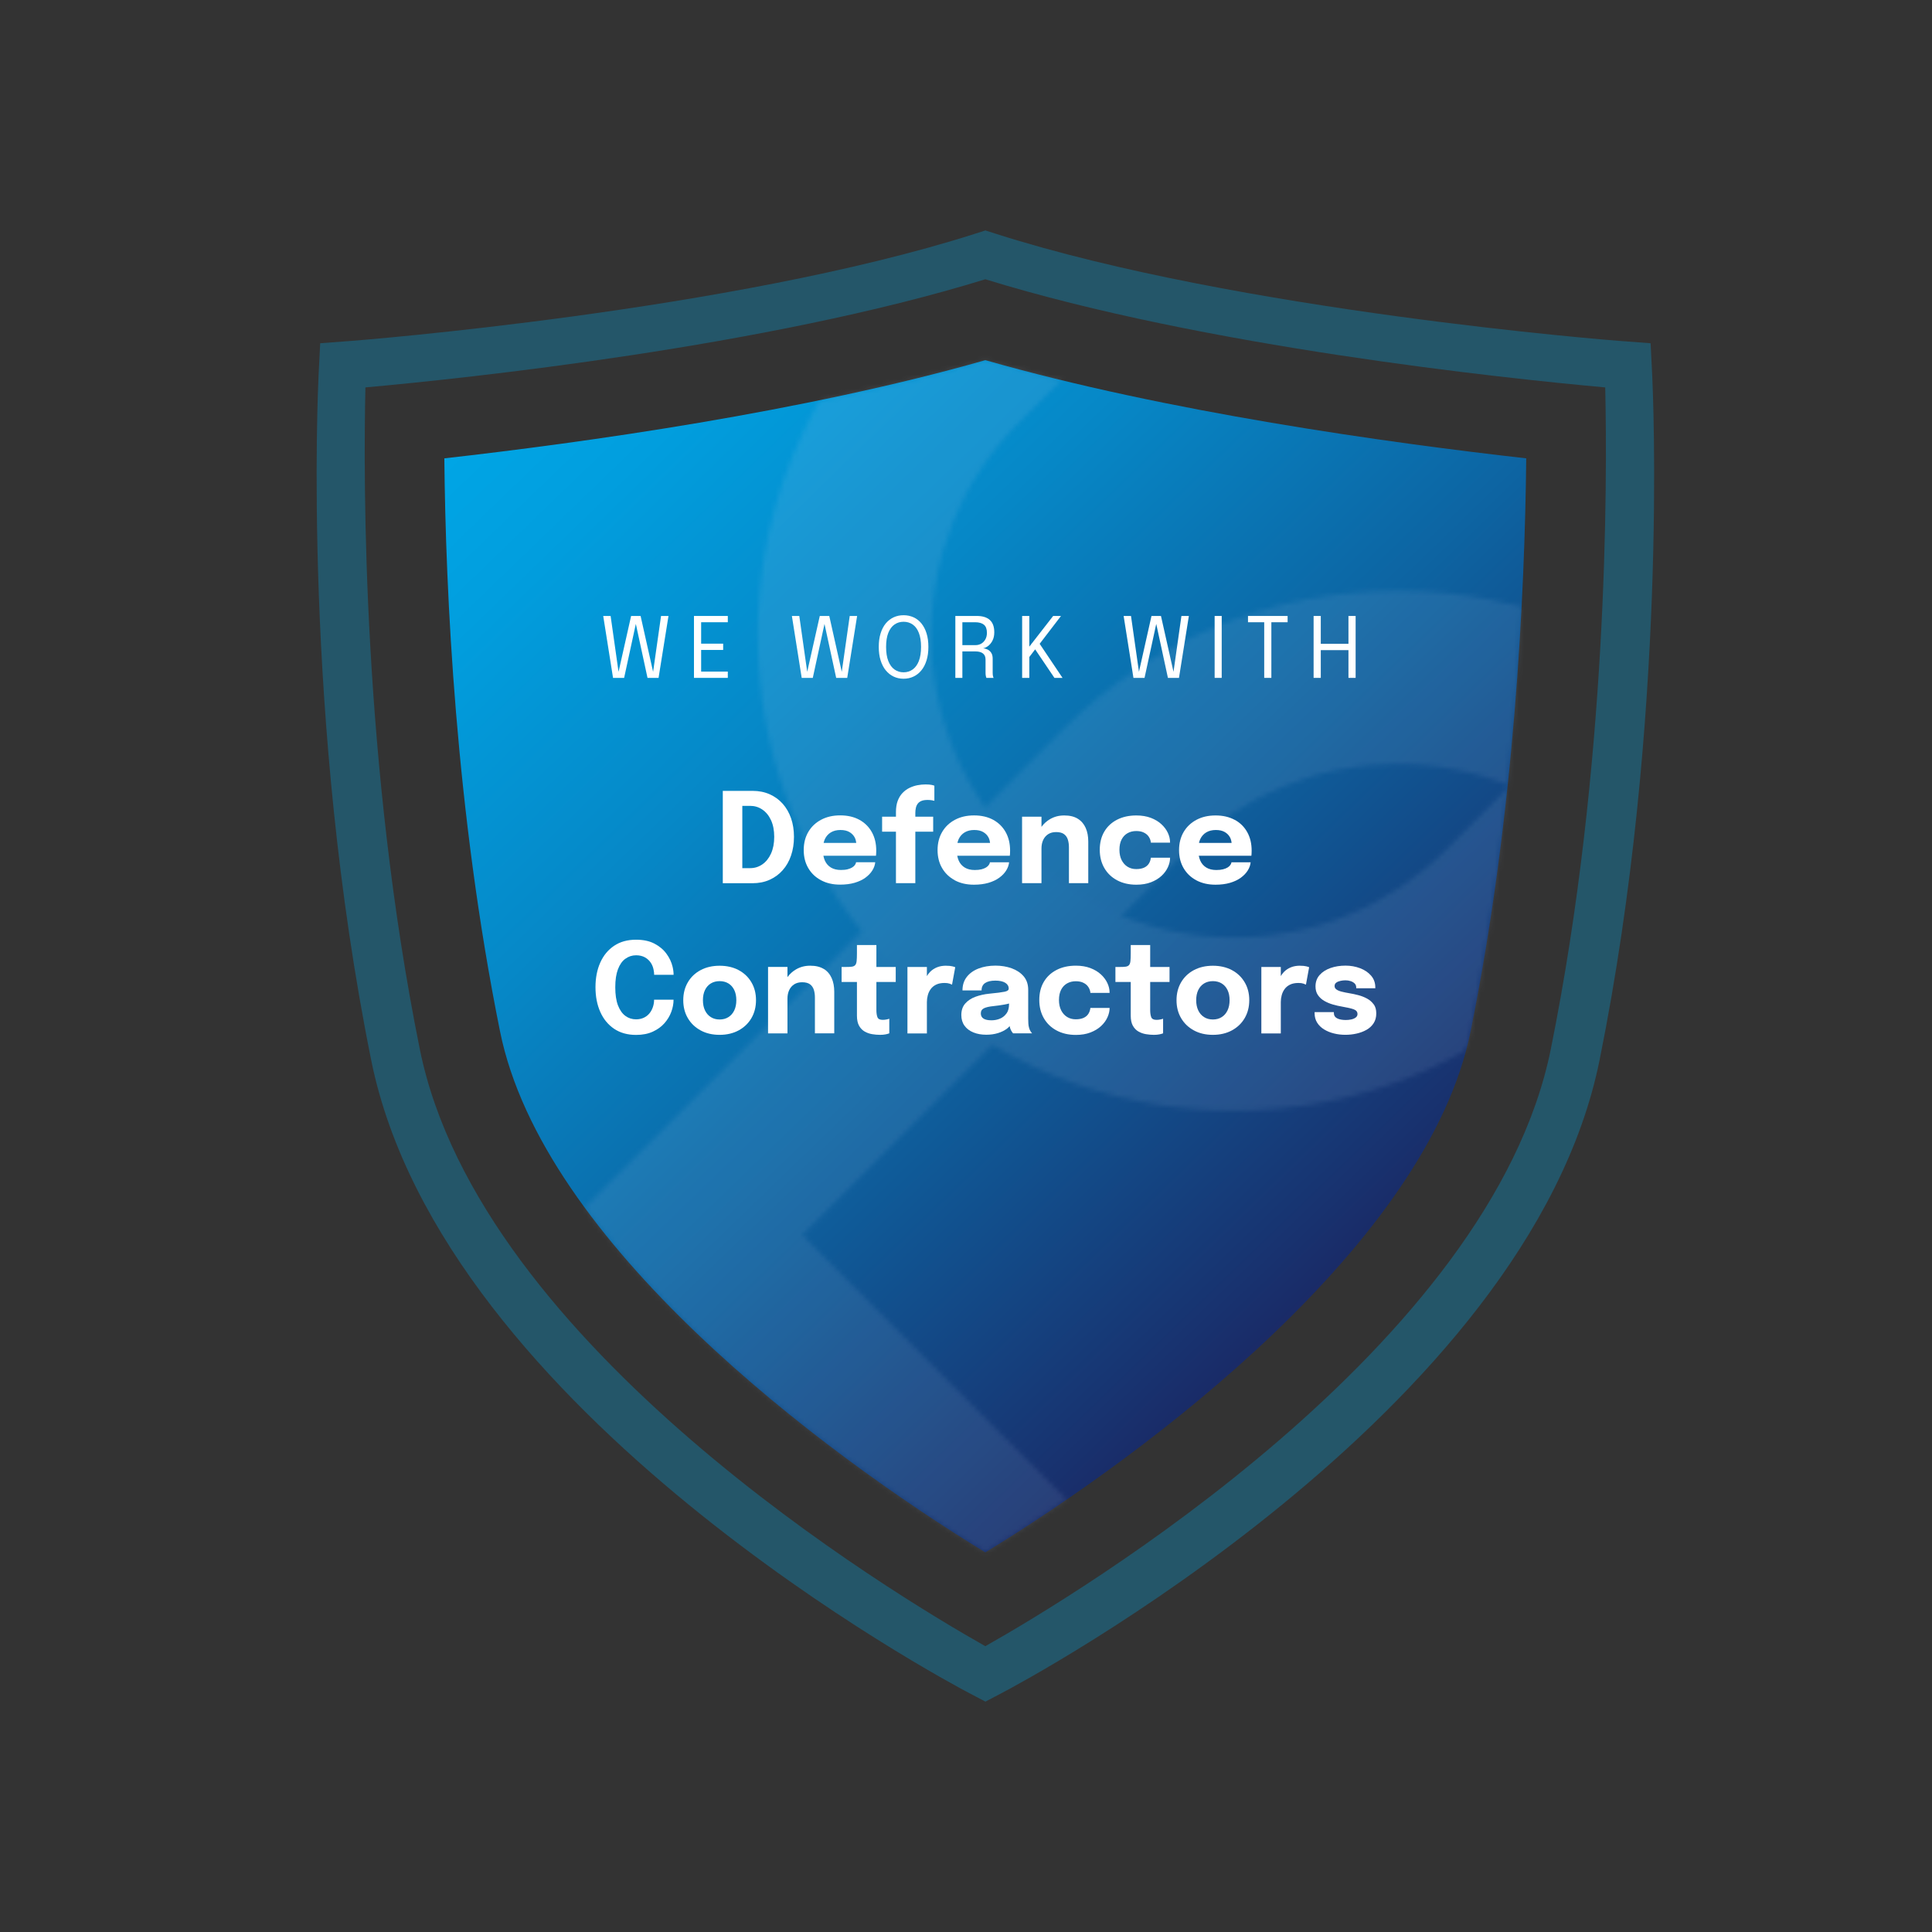 <svg width="400" height="400" viewBox="0 0 400 400" fill="none" xmlns="http://www.w3.org/2000/svg">
<rect x="0" y="0" width="400" height="400" fill="#333333" stroke="none"/>
<g clip-path="url(#clip0_122_838)">
<path opacity="0.3" d="M204 352.291L200.543 350.473C196.1 348.14 91.626 292.562 76.858 219.52C62.605 149.018 65.823 80.504 65.962 77.616L66.293 71.064L72.838 70.571C73.624 70.509 151.501 64.449 201.752 48.433L204.015 47.709L206.279 48.433C256.545 64.465 334.407 70.517 335.193 70.571L341.738 71.064L342.069 77.616C342.207 80.496 345.418 149.018 331.165 219.527C316.405 292.569 211.931 348.148 207.488 350.481L204.031 352.298L204 352.291ZM75.656 80.211C75.21 99.738 75.071 158.597 86.921 217.24C99.349 278.74 185.25 330.246 204 340.825C222.742 330.246 308.635 278.733 321.071 217.24C332.929 158.589 332.79 99.731 332.344 80.211C311.584 78.332 249.314 71.811 204 57.82C158.685 71.811 96.408 78.332 75.656 80.211Z" fill="#00A7E7"/>
<path d="M204 321.406C169.881 300.547 112.378 257.327 103.53 213.552C94.344 168.099 92.265 122.623 91.996 94.895C120.902 91.63 166.462 85.278 204 74.567C241.53 85.27 287.075 91.63 315.989 94.895C315.704 122.684 313.625 168.261 304.47 213.552C295.622 257.327 238.119 300.547 204 321.406Z" fill="url(#paint0_linear_122_838)"/>
<mask id="mask0_122_838" style="mask-type:luminance" maskUnits="userSpaceOnUse" x="91" y="74" width="225" height="248">
<path d="M204 321.406C169.881 300.547 112.378 257.327 103.53 213.552C94.344 168.099 92.265 122.623 91.996 94.895C120.902 91.63 166.462 85.278 204 74.567C241.53 85.27 287.075 91.63 315.989 94.895C315.704 122.684 313.625 168.261 304.47 213.552C295.622 257.327 238.119 300.547 204 321.406Z" fill="white"/>
</mask>
<g mask="url(#mask0_122_838)">
<g opacity="0.11">
<mask id="mask1_122_838" style="mask-type:luminance" maskUnits="userSpaceOnUse" x="115" y="-43" width="315" height="438">
<path d="M429.679 -42.812H115.381V394.602H429.679V-42.812Z" fill="white"/>
</mask>
<g mask="url(#mask1_122_838)">
<mask id="mask2_122_838" style="mask-type:luminance" maskUnits="userSpaceOnUse" x="115" y="-43" width="315" height="438">
<path d="M429.679 -42.812H115.381V394.602H429.679V-42.812Z" fill="white"/>
</mask>
<g mask="url(#mask2_122_838)">
<mask id="mask3_122_838" style="mask-type:luminance" maskUnits="userSpaceOnUse" x="115" y="122" width="273" height="273">
<path d="M166.085 255.717L245.495 176.307C257.192 164.611 272.753 158.174 289.331 158.174H289.416C306.056 158.197 321.71 164.703 333.499 176.492C345.287 188.281 351.794 203.935 351.817 220.575C351.84 237.176 345.403 252.776 333.683 264.488L254.273 343.898L166.085 255.717ZM289.331 122.315C263.182 122.315 238.619 132.479 220.147 150.951L115.381 255.717L254.273 394.602L359.032 289.836C377.535 271.333 387.707 246.716 387.668 220.521C387.637 194.325 377.404 169.678 358.847 151.128C340.298 132.579 315.65 122.346 289.455 122.307H289.324L289.331 122.315Z" fill="white"/>
</mask>
<g mask="url(#mask3_122_838)">
<path d="M251.547 -13.843L-20.759 258.464L251.547 530.771L523.854 258.464L251.547 -13.843Z" fill="url(#paint1_linear_122_838)"/>
</g>
<mask id="mask4_122_838" style="mask-type:luminance" maskUnits="userSpaceOnUse" x="156" y="-43" width="274" height="273">
<path d="M211.153 175.722C199.326 163.895 192.796 148.187 192.773 131.493C192.75 114.846 199.203 99.207 210.945 87.465L290.525 7.885L378.99 96.343L299.411 175.922C287.684 187.642 272.091 194.094 255.482 194.094H255.382C238.688 194.071 222.988 187.541 211.161 175.714M290.517 -42.812L185.589 62.116C167.055 80.642 156.876 105.305 156.914 131.547C156.953 157.789 167.209 182.483 185.797 201.07C204.385 219.658 229.071 229.915 255.32 229.953H255.474C281.654 229.953 306.256 219.774 324.751 201.278L429.679 96.35L290.509 -42.812H290.517Z" fill="white"/>
</mask>
<g mask="url(#mask4_122_838)">
<path d="M293.278 -179.225L20.486 93.567L293.278 366.358L566.069 93.567L293.278 -179.225Z" fill="url(#paint2_linear_122_838)"/>
</g>
</g>
</g>
</g>
</g>
<path d="M159.325 182.159C160.372 181.689 161.28 181.035 162.035 180.18C162.79 179.333 163.375 178.317 163.775 177.139C164.176 175.961 164.383 174.675 164.383 173.266C164.383 171.857 164.183 170.571 163.775 169.4C163.367 168.238 162.79 167.229 162.035 166.39C161.28 165.55 160.379 164.896 159.325 164.434C158.277 163.972 157.107 163.741 155.829 163.741H149.646V182.86H155.829C157.107 182.86 158.27 182.629 159.325 182.159ZM153.688 179.741V166.844H155.305C156.237 166.844 157.084 167.098 157.838 167.614C158.593 168.13 159.194 168.861 159.633 169.816C160.071 170.771 160.295 171.918 160.295 173.258C160.295 174.598 160.071 175.737 159.633 176.715C159.194 177.685 158.593 178.432 157.838 178.956C157.084 179.48 156.237 179.741 155.305 179.741H153.688Z" fill="white"/>
<path d="M179.167 181.72C179.783 181.274 180.261 180.773 180.607 180.219C180.954 179.664 181.154 179.095 181.208 178.517H177.242C177.219 178.702 177.142 178.887 177.011 179.072C176.881 179.264 176.696 179.433 176.449 179.587C176.203 179.741 175.887 179.872 175.495 179.972C175.102 180.073 174.648 180.119 174.109 180.119C173.277 180.119 172.584 179.949 172.03 179.611C171.475 179.272 171.052 178.794 170.774 178.163C170.644 177.863 170.543 177.532 170.474 177.17H181.362C181.377 177.077 181.393 176.931 181.4 176.731C181.408 176.531 181.416 176.323 181.416 176.107C181.416 174.652 181.116 173.381 180.507 172.288C179.899 171.194 179.044 170.347 177.928 169.731C176.811 169.123 175.495 168.815 173.962 168.815C172.43 168.815 171.152 169.115 170.012 169.716C168.88 170.317 167.987 171.156 167.356 172.234C166.724 173.312 166.401 174.559 166.401 175.984C166.401 177.408 166.709 178.633 167.333 179.711C167.956 180.789 168.834 181.628 169.966 182.236C171.098 182.845 172.422 183.153 173.947 183.153C175.071 183.153 176.072 183.022 176.95 182.768C177.828 182.506 178.575 182.159 179.183 181.713L179.167 181.72ZM172.037 172.326C172.584 172.003 173.238 171.841 174.001 171.841C174.763 171.841 175.387 171.988 175.872 172.272C176.357 172.557 176.719 172.935 176.958 173.389C177.142 173.751 177.235 174.136 177.273 174.521H170.52C170.59 174.236 170.667 173.959 170.782 173.72C171.075 173.112 171.491 172.65 172.037 172.326Z" fill="white"/>
<path d="M189.509 182.852V172.195H193.205V169.085H189.509V168.322C189.509 167.937 189.547 167.575 189.624 167.244C189.701 166.913 189.832 166.621 190.024 166.374C190.217 166.128 190.471 165.943 190.802 165.812C191.133 165.681 191.549 165.62 192.05 165.62C192.35 165.62 192.635 165.643 192.897 165.681C193.158 165.727 193.343 165.766 193.451 165.797V162.671C193.359 162.624 193.166 162.57 192.889 162.509C192.612 162.447 192.18 162.409 191.611 162.409C191.072 162.409 190.525 162.463 189.955 162.57C189.393 162.678 188.839 162.863 188.307 163.117C187.776 163.371 187.299 163.718 186.875 164.157C186.452 164.595 186.121 165.135 185.866 165.789C185.62 166.444 185.497 167.229 185.497 168.137V169.085H182.632V172.195H185.497V182.852H189.501H189.509Z" fill="white"/>
<path d="M197.663 182.252C198.795 182.86 200.119 183.168 201.644 183.168C202.768 183.168 203.769 183.037 204.647 182.783C205.525 182.521 206.271 182.175 206.88 181.728C207.496 181.281 207.973 180.781 208.32 180.226C208.666 179.672 208.866 179.102 208.92 178.525H204.955C204.932 178.71 204.855 178.894 204.724 179.079C204.593 179.272 204.408 179.441 204.162 179.595C203.915 179.749 203.6 179.88 203.207 179.98C202.814 180.08 202.36 180.126 201.821 180.126C200.989 180.126 200.296 179.957 199.742 179.618C199.187 179.279 198.764 178.802 198.487 178.171C198.356 177.87 198.256 177.539 198.186 177.177H209.074C209.09 177.085 209.105 176.939 209.113 176.738C209.12 176.538 209.128 176.33 209.128 176.115C209.128 174.659 208.828 173.389 208.22 172.295C207.611 171.202 206.757 170.355 205.64 169.739C204.524 169.131 203.207 168.823 201.675 168.823C200.142 168.823 198.864 169.123 197.724 169.724C196.593 170.324 195.699 171.164 195.068 172.242C194.437 173.32 194.113 174.567 194.113 175.991C194.113 177.416 194.421 178.64 195.045 179.718C195.669 180.796 196.546 181.636 197.678 182.244L197.663 182.252ZM199.742 172.326C200.289 172.003 200.943 171.841 201.705 171.841C202.468 171.841 203.091 171.987 203.576 172.272C204.062 172.557 204.423 172.935 204.662 173.389C204.847 173.751 204.939 174.136 204.978 174.521H198.225C198.294 174.236 198.371 173.959 198.487 173.72C198.779 173.112 199.195 172.65 199.742 172.326Z" fill="white"/>
<path d="M215.627 175.653C215.627 174.991 215.75 174.398 215.989 173.889C216.228 173.381 216.582 172.981 217.028 172.696C217.483 172.411 218.022 172.272 218.645 172.272C219.361 172.272 219.908 172.411 220.293 172.696C220.67 172.981 220.94 173.358 221.086 173.828C221.233 174.298 221.31 174.821 221.31 175.391V182.852H225.314V174.236C225.314 173.158 225.136 172.211 224.775 171.402C224.413 170.594 223.874 169.962 223.142 169.508C222.411 169.054 221.479 168.831 220.347 168.831C219.215 168.831 218.283 169.085 217.398 169.593C216.69 170.001 216.104 170.54 215.627 171.194V169.085H211.608V182.845H215.627V175.637V175.653Z" fill="white"/>
<path d="M240.459 170.648C239.874 170.101 239.143 169.662 238.273 169.331C237.403 169 236.402 168.831 235.262 168.831C233.753 168.831 232.421 169.123 231.281 169.708C230.141 170.294 229.256 171.117 228.632 172.18C228.009 173.235 227.693 174.49 227.693 175.93C227.693 177.37 228.009 178.61 228.632 179.703C229.256 180.789 230.141 181.643 231.281 182.252C232.421 182.86 233.745 183.168 235.262 183.168C236.409 183.168 237.426 182.999 238.296 182.66C239.166 182.321 239.897 181.882 240.483 181.335C241.068 180.789 241.507 180.188 241.807 179.526C242.107 178.864 242.254 178.217 242.254 177.578H238.273C238.226 178.009 238.103 178.402 237.88 178.764C237.664 179.125 237.341 179.41 236.91 179.618C236.479 179.826 235.924 179.934 235.239 179.934C234.554 179.934 233.976 179.772 233.46 179.457C232.944 179.141 232.528 178.679 232.22 178.078C231.92 177.478 231.766 176.762 231.766 175.93C231.766 175.098 231.92 174.375 232.22 173.797C232.521 173.22 232.937 172.788 233.46 172.496C233.984 172.203 234.577 172.057 235.239 172.057C235.863 172.057 236.378 172.157 236.802 172.365C237.218 172.565 237.549 172.827 237.78 173.15C238.011 173.474 238.165 173.812 238.234 174.174C238.25 174.228 238.265 174.274 238.265 174.321C238.265 174.367 238.265 174.421 238.265 174.467H242.246V174.367C242.246 173.728 242.092 173.081 241.792 172.434C241.491 171.787 241.045 171.187 240.459 170.648Z" fill="white"/>
<path d="M255.636 169.747C254.52 169.139 253.203 168.831 251.671 168.831C250.138 168.831 248.86 169.131 247.721 169.731C246.589 170.332 245.695 171.171 245.064 172.249C244.433 173.327 244.109 174.575 244.109 175.999C244.109 177.424 244.417 178.648 245.041 179.726C245.665 180.804 246.542 181.643 247.674 182.252C248.806 182.86 250.131 183.168 251.655 183.168C252.779 183.168 253.78 183.037 254.658 182.783C255.536 182.521 256.283 182.175 256.891 181.728C257.507 181.281 257.985 180.781 258.331 180.227C258.678 179.672 258.878 179.102 258.932 178.525H254.966C254.943 178.71 254.866 178.894 254.735 179.079C254.604 179.272 254.42 179.441 254.173 179.595C253.927 179.749 253.611 179.88 253.218 179.98C252.826 180.08 252.371 180.126 251.832 180.126C251.001 180.126 250.308 179.957 249.753 179.618C249.199 179.279 248.775 178.802 248.498 178.171C248.367 177.87 248.267 177.539 248.198 177.177H259.086C259.101 177.085 259.117 176.939 259.124 176.738C259.132 176.538 259.14 176.33 259.14 176.115C259.14 174.659 258.839 173.389 258.231 172.296C257.623 171.202 256.768 170.355 255.652 169.739L255.636 169.747ZM249.753 172.326C250.3 172.003 250.955 171.841 251.717 171.841C252.479 171.841 253.103 171.988 253.588 172.272C254.073 172.557 254.435 172.935 254.674 173.389C254.858 173.751 254.951 174.136 254.989 174.521H248.236C248.306 174.236 248.383 173.959 248.498 173.72C248.791 173.112 249.207 172.65 249.753 172.326Z" fill="white"/>
<path d="M129.487 198.499C130.134 198.021 130.873 197.782 131.705 197.782C132.413 197.782 133.021 197.929 133.537 198.214C134.053 198.506 134.461 198.891 134.777 199.384C135.093 199.877 135.285 200.439 135.37 201.07C135.416 201.309 135.431 201.563 135.431 201.825H139.459C139.459 201.286 139.389 200.732 139.251 200.154C139.027 199.207 138.604 198.298 137.972 197.444C137.349 196.589 136.509 195.896 135.47 195.357C134.43 194.818 133.168 194.556 131.689 194.556C129.918 194.556 128.401 194.972 127.154 195.811C125.899 196.651 124.944 197.806 124.282 199.284C123.62 200.762 123.289 202.464 123.289 204.389C123.289 206.314 123.62 208.023 124.282 209.51C124.944 210.996 125.899 212.158 127.154 213.005C128.409 213.845 129.918 214.268 131.689 214.268C133.021 214.268 134.169 214.045 135.147 213.598C136.124 213.152 136.925 212.574 137.557 211.858C138.188 211.142 138.665 210.357 138.981 209.502C139.297 208.647 139.451 207.808 139.451 206.976H135.424C135.424 207.515 135.339 208.023 135.17 208.516C135 209.009 134.762 209.448 134.446 209.825C134.13 210.203 133.745 210.503 133.275 210.718C132.813 210.934 132.282 211.042 131.689 211.042C130.858 211.042 130.118 210.803 129.472 210.326C128.825 209.848 128.317 209.117 127.939 208.139C127.57 207.161 127.385 205.914 127.385 204.397C127.385 202.88 127.57 201.656 127.939 200.678C128.309 199.7 128.817 198.976 129.472 198.499H129.487Z" fill="white"/>
<path d="M152.918 200.847C151.786 200.247 150.477 199.946 148.991 199.946C147.505 199.946 146.196 200.247 145.064 200.847C143.932 201.448 143.047 202.287 142.415 203.365C141.784 204.443 141.461 205.675 141.461 207.076C141.461 208.478 141.776 209.725 142.415 210.803C143.047 211.881 143.932 212.721 145.064 213.337C146.196 213.953 147.505 214.253 148.991 214.253C150.477 214.253 151.786 213.945 152.918 213.337C154.05 212.721 154.936 211.881 155.567 210.803C156.198 209.725 156.522 208.486 156.522 207.076C156.522 205.667 156.206 204.443 155.567 203.365C154.928 202.287 154.05 201.448 152.918 200.847ZM152.025 209.186C151.74 209.787 151.34 210.249 150.816 210.58C150.3 210.911 149.692 211.073 148.991 211.073C148.29 211.073 147.69 210.911 147.166 210.58C146.643 210.249 146.242 209.787 145.957 209.186C145.672 208.586 145.534 207.885 145.534 207.076C145.534 206.268 145.672 205.575 145.957 204.982C146.242 204.389 146.643 203.935 147.166 203.611C147.69 203.296 148.298 203.134 148.991 203.134C149.684 203.134 150.3 203.296 150.816 203.611C151.332 203.927 151.74 204.389 152.025 204.982C152.31 205.575 152.448 206.268 152.448 207.076C152.448 207.885 152.31 208.586 152.025 209.186Z" fill="white"/>
<path d="M170.551 200.616C169.82 200.162 168.888 199.938 167.756 199.938C166.624 199.938 165.693 200.193 164.807 200.701C164.099 201.109 163.513 201.648 163.036 202.302V200.193H159.017V213.952H163.036V206.745C163.036 206.083 163.159 205.49 163.398 204.982C163.637 204.474 163.991 204.073 164.437 203.788C164.892 203.504 165.431 203.365 166.054 203.365C166.771 203.365 167.317 203.504 167.702 203.788C168.08 204.073 168.349 204.451 168.495 204.92C168.642 205.39 168.719 205.914 168.719 206.483V213.945H172.723V205.328C172.723 204.25 172.545 203.303 172.184 202.495C171.822 201.686 171.283 201.055 170.551 200.601V200.616Z" fill="white"/>
<path d="M181.447 195.657H177.42V197.397C177.42 198.06 177.396 198.583 177.358 198.968C177.319 199.353 177.219 199.63 177.065 199.808C176.911 199.985 176.688 200.092 176.38 200.139C176.072 200.185 175.664 200.2 175.14 200.2H174.247V203.311H177.42V210.28C177.42 211.142 177.566 211.843 177.858 212.366C178.151 212.89 178.536 213.29 179.021 213.567C179.506 213.845 180.022 214.022 180.577 214.114C181.131 214.207 181.678 214.253 182.201 214.253C182.64 214.253 183.025 214.222 183.356 214.153C183.687 214.091 183.941 214.014 184.119 213.937V210.919C183.988 210.973 183.795 211.019 183.541 211.073C183.287 211.127 183.017 211.15 182.733 211.15C182.163 211.15 181.809 210.965 181.662 210.595C181.524 210.226 181.447 209.741 181.447 209.14V203.311H185.451V200.2H181.447V195.665V195.657Z" fill="white"/>
<path d="M195.869 199.938C195.16 199.938 194.529 200.054 193.982 200.277C193.436 200.501 192.958 200.816 192.566 201.217C192.311 201.471 192.096 201.771 191.903 202.087V200.2H187.876V213.96H191.903V207.469C191.903 206.992 191.965 206.522 192.088 206.06C192.211 205.59 192.412 205.167 192.689 204.782C192.966 204.397 193.343 204.089 193.813 203.858C194.283 203.627 194.86 203.511 195.553 203.511C195.977 203.511 196.323 203.557 196.593 203.65C196.862 203.742 197.032 203.812 197.109 203.858L197.771 200.254C197.694 200.208 197.494 200.146 197.178 200.069C196.862 199.985 196.431 199.946 195.877 199.946L195.869 199.938Z" fill="white"/>
<path d="M213.055 212.79C212.978 212.52 212.924 212.228 212.909 211.904C212.886 211.581 212.878 211.242 212.878 210.888V204.936C212.878 203.804 212.562 202.872 211.939 202.133C211.315 201.402 210.483 200.847 209.459 200.477C208.427 200.108 207.311 199.923 206.102 199.923C204.808 199.923 203.646 200.123 202.614 200.516C201.582 200.909 200.774 201.486 200.173 202.248C199.572 203.011 199.272 203.942 199.272 205.051H203.222C203.222 204.366 203.469 203.858 203.954 203.527C204.439 203.196 205.147 203.026 206.071 203.026C206.941 203.026 207.627 203.173 208.112 203.465C208.597 203.758 208.843 204.158 208.843 204.674V204.697C208.843 204.997 208.558 205.213 207.981 205.328C207.403 205.452 206.364 205.583 204.855 205.729C203.815 205.829 202.853 206.045 201.967 206.368C201.082 206.691 200.373 207.161 199.834 207.777C199.295 208.393 199.033 209.186 199.033 210.164C199.033 211.026 199.257 211.766 199.696 212.366C200.135 212.975 200.751 213.437 201.528 213.752C202.306 214.076 203.199 214.23 204.208 214.23C205.063 214.23 205.863 214.122 206.595 213.899C207.334 213.675 207.973 213.36 208.512 212.952C208.712 212.798 208.874 212.62 209.036 212.443C209.074 212.597 209.097 212.751 209.151 212.905C209.236 213.159 209.344 213.375 209.467 213.567C209.59 213.76 209.683 213.883 209.744 213.945H213.694C213.61 213.868 213.502 213.729 213.371 213.529C213.24 213.329 213.132 213.082 213.047 212.774L213.055 212.79ZM208.389 209.81C208.042 210.303 207.596 210.665 207.049 210.896C206.502 211.127 205.91 211.242 205.278 211.242C204.547 211.242 203.992 211.127 203.623 210.888C203.253 210.649 203.068 210.295 203.068 209.818C203.068 209.317 203.284 208.963 203.723 208.747C204.162 208.539 204.816 208.385 205.702 208.301C206.449 208.224 207.188 208.116 207.935 207.985C208.281 207.923 208.605 207.854 208.913 207.769V207.885C208.913 208.678 208.743 209.325 208.397 209.818L208.389 209.81Z" fill="white"/>
<path d="M227.939 201.748C227.354 201.201 226.623 200.763 225.752 200.431C224.882 200.1 223.881 199.931 222.742 199.931C221.233 199.931 219.9 200.224 218.761 200.809C217.621 201.394 216.736 202.218 216.112 203.28C215.488 204.335 215.173 205.59 215.173 207.03C215.173 208.47 215.488 209.71 216.112 210.803C216.736 211.889 217.621 212.744 218.761 213.352C219.9 213.96 221.225 214.268 222.742 214.268C223.889 214.268 224.905 214.099 225.776 213.76C226.646 213.421 227.377 212.982 227.962 212.436C228.548 211.889 228.986 211.288 229.287 210.626C229.587 209.964 229.733 209.317 229.733 208.678H225.752C225.706 209.109 225.583 209.502 225.36 209.864C225.144 210.226 224.821 210.511 224.39 210.719C223.958 210.927 223.404 211.034 222.719 211.034C222.033 211.034 221.456 210.873 220.94 210.557C220.424 210.241 220.008 209.779 219.7 209.179C219.4 208.578 219.246 207.862 219.246 207.03C219.246 206.199 219.4 205.475 219.7 204.897C220.001 204.32 220.416 203.889 220.94 203.596C221.464 203.304 222.056 203.157 222.719 203.157C223.342 203.157 223.858 203.257 224.282 203.465C224.698 203.665 225.029 203.927 225.26 204.251C225.491 204.574 225.645 204.913 225.714 205.275C225.729 205.329 225.745 205.375 225.745 205.421C225.745 205.467 225.745 205.521 225.745 205.567H229.726V205.467C229.726 204.828 229.572 204.181 229.271 203.535C228.971 202.888 228.524 202.287 227.939 201.748Z" fill="white"/>
<path d="M238.134 195.657H234.107V197.397C234.107 198.06 234.084 198.583 234.045 198.968C234.007 199.353 233.907 199.63 233.753 199.808C233.599 199.985 233.375 200.092 233.067 200.139C232.759 200.185 232.351 200.2 231.828 200.2H230.935V203.311H234.107V210.28C234.107 211.142 234.253 211.843 234.546 212.366C234.838 212.89 235.223 213.29 235.709 213.567C236.194 213.845 236.71 214.022 237.264 214.114C237.818 214.207 238.365 214.253 238.889 214.253C239.328 214.253 239.713 214.222 240.044 214.153C240.375 214.091 240.629 214.014 240.806 213.937V210.919C240.675 210.973 240.483 211.019 240.228 211.073C239.974 211.127 239.705 211.15 239.42 211.15C238.85 211.15 238.496 210.965 238.35 210.595C238.211 210.226 238.134 209.741 238.134 209.14V203.311H242.138V200.2H238.134V195.665V195.657Z" fill="white"/>
<path d="M255.043 200.847C253.911 200.247 252.602 199.946 251.116 199.946C249.63 199.946 248.321 200.247 247.189 200.847C246.057 201.448 245.172 202.287 244.54 203.365C243.909 204.443 243.586 205.675 243.586 207.076C243.586 208.478 243.901 209.725 244.54 210.803C245.172 211.881 246.057 212.721 247.189 213.337C248.321 213.953 249.63 214.253 251.116 214.253C252.602 214.253 253.911 213.945 255.043 213.337C256.175 212.721 257.061 211.881 257.692 210.803C258.323 209.725 258.647 208.486 258.647 207.076C258.647 205.667 258.331 204.443 257.692 203.365C257.053 202.287 256.175 201.448 255.043 200.847ZM254.15 209.186C253.865 209.787 253.465 210.249 252.941 210.58C252.425 210.911 251.817 211.073 251.116 211.073C250.416 211.073 249.815 210.911 249.291 210.58C248.768 210.249 248.367 209.787 248.082 209.186C247.798 208.586 247.659 207.885 247.659 207.076C247.659 206.268 247.798 205.575 248.082 204.982C248.367 204.389 248.768 203.935 249.291 203.611C249.815 203.296 250.423 203.134 251.116 203.134C251.809 203.134 252.425 203.296 252.941 203.611C253.457 203.927 253.865 204.389 254.15 204.982C254.435 205.575 254.574 206.268 254.574 207.076C254.574 207.885 254.435 208.586 254.15 209.186Z" fill="white"/>
<path d="M269.142 199.938C268.434 199.938 267.802 200.054 267.256 200.277C266.709 200.501 266.231 200.816 265.839 201.217C265.585 201.471 265.369 201.771 265.177 202.087V200.2H261.149V213.96H265.177V207.469C265.177 206.992 265.238 206.522 265.361 206.06C265.485 205.59 265.685 205.167 265.962 204.782C266.239 204.397 266.616 204.089 267.086 203.858C267.556 203.627 268.133 203.511 268.826 203.511C269.25 203.511 269.596 203.557 269.866 203.65C270.135 203.742 270.305 203.812 270.382 203.858L271.044 200.254C270.967 200.208 270.767 200.146 270.451 200.069C270.135 199.985 269.704 199.946 269.15 199.946L269.142 199.938Z" fill="white"/>
<path d="M284.419 207.962C284.072 207.469 283.61 207.061 283.048 206.753C282.478 206.445 281.878 206.206 281.231 206.037C280.584 205.867 279.976 205.737 279.398 205.644C278.782 205.544 278.243 205.429 277.781 205.313C277.312 205.198 276.95 205.044 276.696 204.859C276.434 204.674 276.311 204.435 276.311 204.143C276.311 203.85 276.434 203.604 276.673 203.434C276.911 203.265 277.212 203.142 277.558 203.072C277.905 202.995 278.243 202.965 278.574 202.965C278.936 202.965 279.283 203.018 279.622 203.126C279.96 203.234 280.238 203.396 280.461 203.611C280.684 203.827 280.792 204.112 280.792 204.451V204.605H284.742V204.42C284.742 203.481 284.45 202.672 283.872 202.002C283.295 201.332 282.54 200.816 281.601 200.462C280.661 200.108 279.66 199.923 278.582 199.923C277.45 199.923 276.411 200.085 275.471 200.416C274.532 200.747 273.777 201.232 273.208 201.871C272.645 202.51 272.361 203.296 272.361 204.227C272.361 204.928 272.522 205.521 272.853 206.006C273.184 206.491 273.616 206.899 274.162 207.215C274.709 207.531 275.302 207.785 275.949 207.97C276.596 208.154 277.235 208.308 277.866 208.408C278.983 208.601 279.791 208.786 280.299 208.978C280.807 209.171 281.054 209.494 281.054 209.948C281.054 210.233 280.938 210.472 280.7 210.657C280.461 210.842 280.161 210.973 279.791 211.057C279.421 211.142 279.044 211.181 278.644 211.181C277.881 211.181 277.281 211.065 276.834 210.834C276.388 210.603 276.164 210.233 276.164 209.733V209.548H272.176V209.779C272.176 210.526 272.353 211.173 272.699 211.727C273.046 212.282 273.523 212.751 274.124 213.121C274.724 213.49 275.402 213.775 276.164 213.96C276.927 214.153 277.712 214.245 278.536 214.245C279.36 214.245 280.107 214.16 280.861 213.991C281.616 213.822 282.301 213.568 282.925 213.213C283.549 212.859 284.034 212.405 284.396 211.843C284.758 211.281 284.942 210.611 284.942 209.818C284.942 209.025 284.765 208.432 284.419 207.931V207.962Z" fill="white"/>
<path d="M135.216 139.093L132.629 127.528H130.665L128.063 139.093L126.422 127.528H124.89L126.923 140.348H129.218L131.643 129.176L134.061 140.348H136.348L138.404 127.528H136.864L135.216 139.093Z" fill="white"/>
<path d="M143.678 140.348H150.685V139.047H145.164V134.566H149.723V133.264H145.164V128.829H150.685V127.528H143.678V140.348Z" fill="white"/>
<path d="M174.278 139.093L171.691 127.528H169.727L167.125 139.093L165.485 127.528H163.952L165.985 140.348H168.28L170.705 129.176L173.123 140.348H175.41L177.458 127.528H175.926L174.278 139.093Z" fill="white"/>
<path d="M190.771 129.075C190.309 128.513 189.77 128.09 189.139 127.805C188.508 127.52 187.822 127.374 187.075 127.374C186.328 127.374 185.651 127.52 185.019 127.805C184.396 128.098 183.849 128.521 183.387 129.075C182.925 129.638 182.571 130.323 182.317 131.139C182.063 131.955 181.939 132.879 181.939 133.926C181.939 134.974 182.063 135.898 182.317 136.714C182.571 137.53 182.925 138.223 183.387 138.785C183.849 139.347 184.388 139.778 185.012 140.079C185.635 140.371 186.321 140.525 187.068 140.525C187.815 140.525 188.5 140.379 189.131 140.079C189.755 139.786 190.302 139.355 190.764 138.785C191.226 138.223 191.58 137.53 191.834 136.714C192.088 135.898 192.211 134.966 192.211 133.926C192.211 132.887 192.088 131.955 191.834 131.139C191.58 130.323 191.226 129.638 190.764 129.075H190.771ZM190.24 136.852C189.932 137.63 189.509 138.215 188.962 138.608C188.415 138.993 187.791 139.193 187.075 139.193C186.359 139.193 185.751 139.001 185.204 138.616C184.658 138.231 184.226 137.646 183.918 136.868C183.61 136.09 183.456 135.112 183.456 133.934C183.456 132.756 183.61 131.786 183.918 131.016C184.226 130.246 184.658 129.668 185.204 129.291C185.751 128.914 186.375 128.729 187.075 128.729C187.776 128.729 188.407 128.914 188.954 129.291C189.501 129.668 189.924 130.238 190.232 131.016C190.54 131.794 190.694 132.764 190.694 133.934C190.694 135.105 190.54 136.082 190.232 136.86L190.24 136.852Z" fill="white"/>
<path d="M205.471 132.648C205.725 132.171 205.856 131.586 205.856 130.908C205.856 129.769 205.548 128.914 204.932 128.359C204.316 127.805 203.422 127.528 202.244 127.528H197.794V140.348H199.249V134.874H201.99C202.645 134.874 203.153 135.012 203.507 135.289C203.869 135.567 204.046 135.99 204.046 136.56V139.301C204.046 139.555 204.069 139.779 204.108 139.963C204.146 140.148 204.192 140.279 204.231 140.356H205.725C205.671 140.294 205.625 140.164 205.586 139.971C205.548 139.779 205.524 139.555 205.524 139.309V136.391C205.524 135.875 205.424 135.467 205.224 135.159C205.024 134.851 204.77 134.627 204.462 134.473C204.162 134.327 203.846 134.242 203.538 134.219C203.846 134.181 204.177 134.034 204.539 133.773C204.901 133.511 205.209 133.141 205.471 132.664V132.648ZM204.015 132.363C203.807 132.741 203.522 133.041 203.176 133.249C202.822 133.457 202.437 133.565 202.006 133.565H199.249V128.829H201.898C202.683 128.829 203.291 128.999 203.707 129.337C204.123 129.676 204.331 130.238 204.331 131.031C204.331 131.54 204.223 131.986 204.015 132.363Z" fill="white"/>
<path d="M219.669 127.528H218.045L213.109 133.88V127.528H211.623V140.348H213.109V136.029L214.318 134.442L218.307 140.348H219.985L215.25 133.295L219.669 127.528Z" fill="white"/>
<path d="M242.962 139.093L240.367 127.528H238.404L235.809 139.093L234.161 127.528H232.636L234.669 140.348H236.964L239.389 129.176L241.807 140.348H244.094L246.142 127.528H244.602L242.962 139.093Z" fill="white"/>
<path d="M252.941 127.528H251.478V140.348H252.941V127.528Z" fill="white"/>
<path d="M258.385 128.829H261.742V140.348H263.221V128.829H266.586V127.528H258.385V128.829Z" fill="white"/>
<path d="M279.183 127.528V133.295H273.454V127.528H271.968V140.348H273.454V134.604H279.183V140.348H280.669V127.528H279.183Z" fill="white"/>
</g>
<defs>
<linearGradient id="paint0_linear_122_838" x1="302.66" y1="260.745" x2="31.805" y2="-19.773" gradientUnits="userSpaceOnUse">
<stop stop-color="#1C205C"/>
<stop offset="0.07" stop-color="#18326F"/>
<stop offset="0.28" stop-color="#0D64A2"/>
<stop offset="0.46" stop-color="#0688C7"/>
<stop offset="0.61" stop-color="#019EDE"/>
<stop offset="0.7" stop-color="#00A7E7"/>
</linearGradient>
<linearGradient id="paint1_linear_122_838" x1="181.88" y1="189.327" x2="320.581" y2="328.027" gradientUnits="userSpaceOnUse">
<stop stop-color="#B1C8E8"/>
<stop offset="1" stop-color="#B1C8E8"/>
</linearGradient>
<linearGradient id="paint2_linear_122_838" x1="363.819" y1="163.723" x2="224.84" y2="24.745" gradientUnits="userSpaceOnUse">
<stop stop-color="#B1C8E8"/>
<stop offset="1" stop-color="#C5D6EE"/>
</linearGradient>
<clipPath id="clip0_122_838">
<rect width="308" height="308" fill="white" transform="translate(50 46)"/>
</clipPath>
</defs>
</svg>
